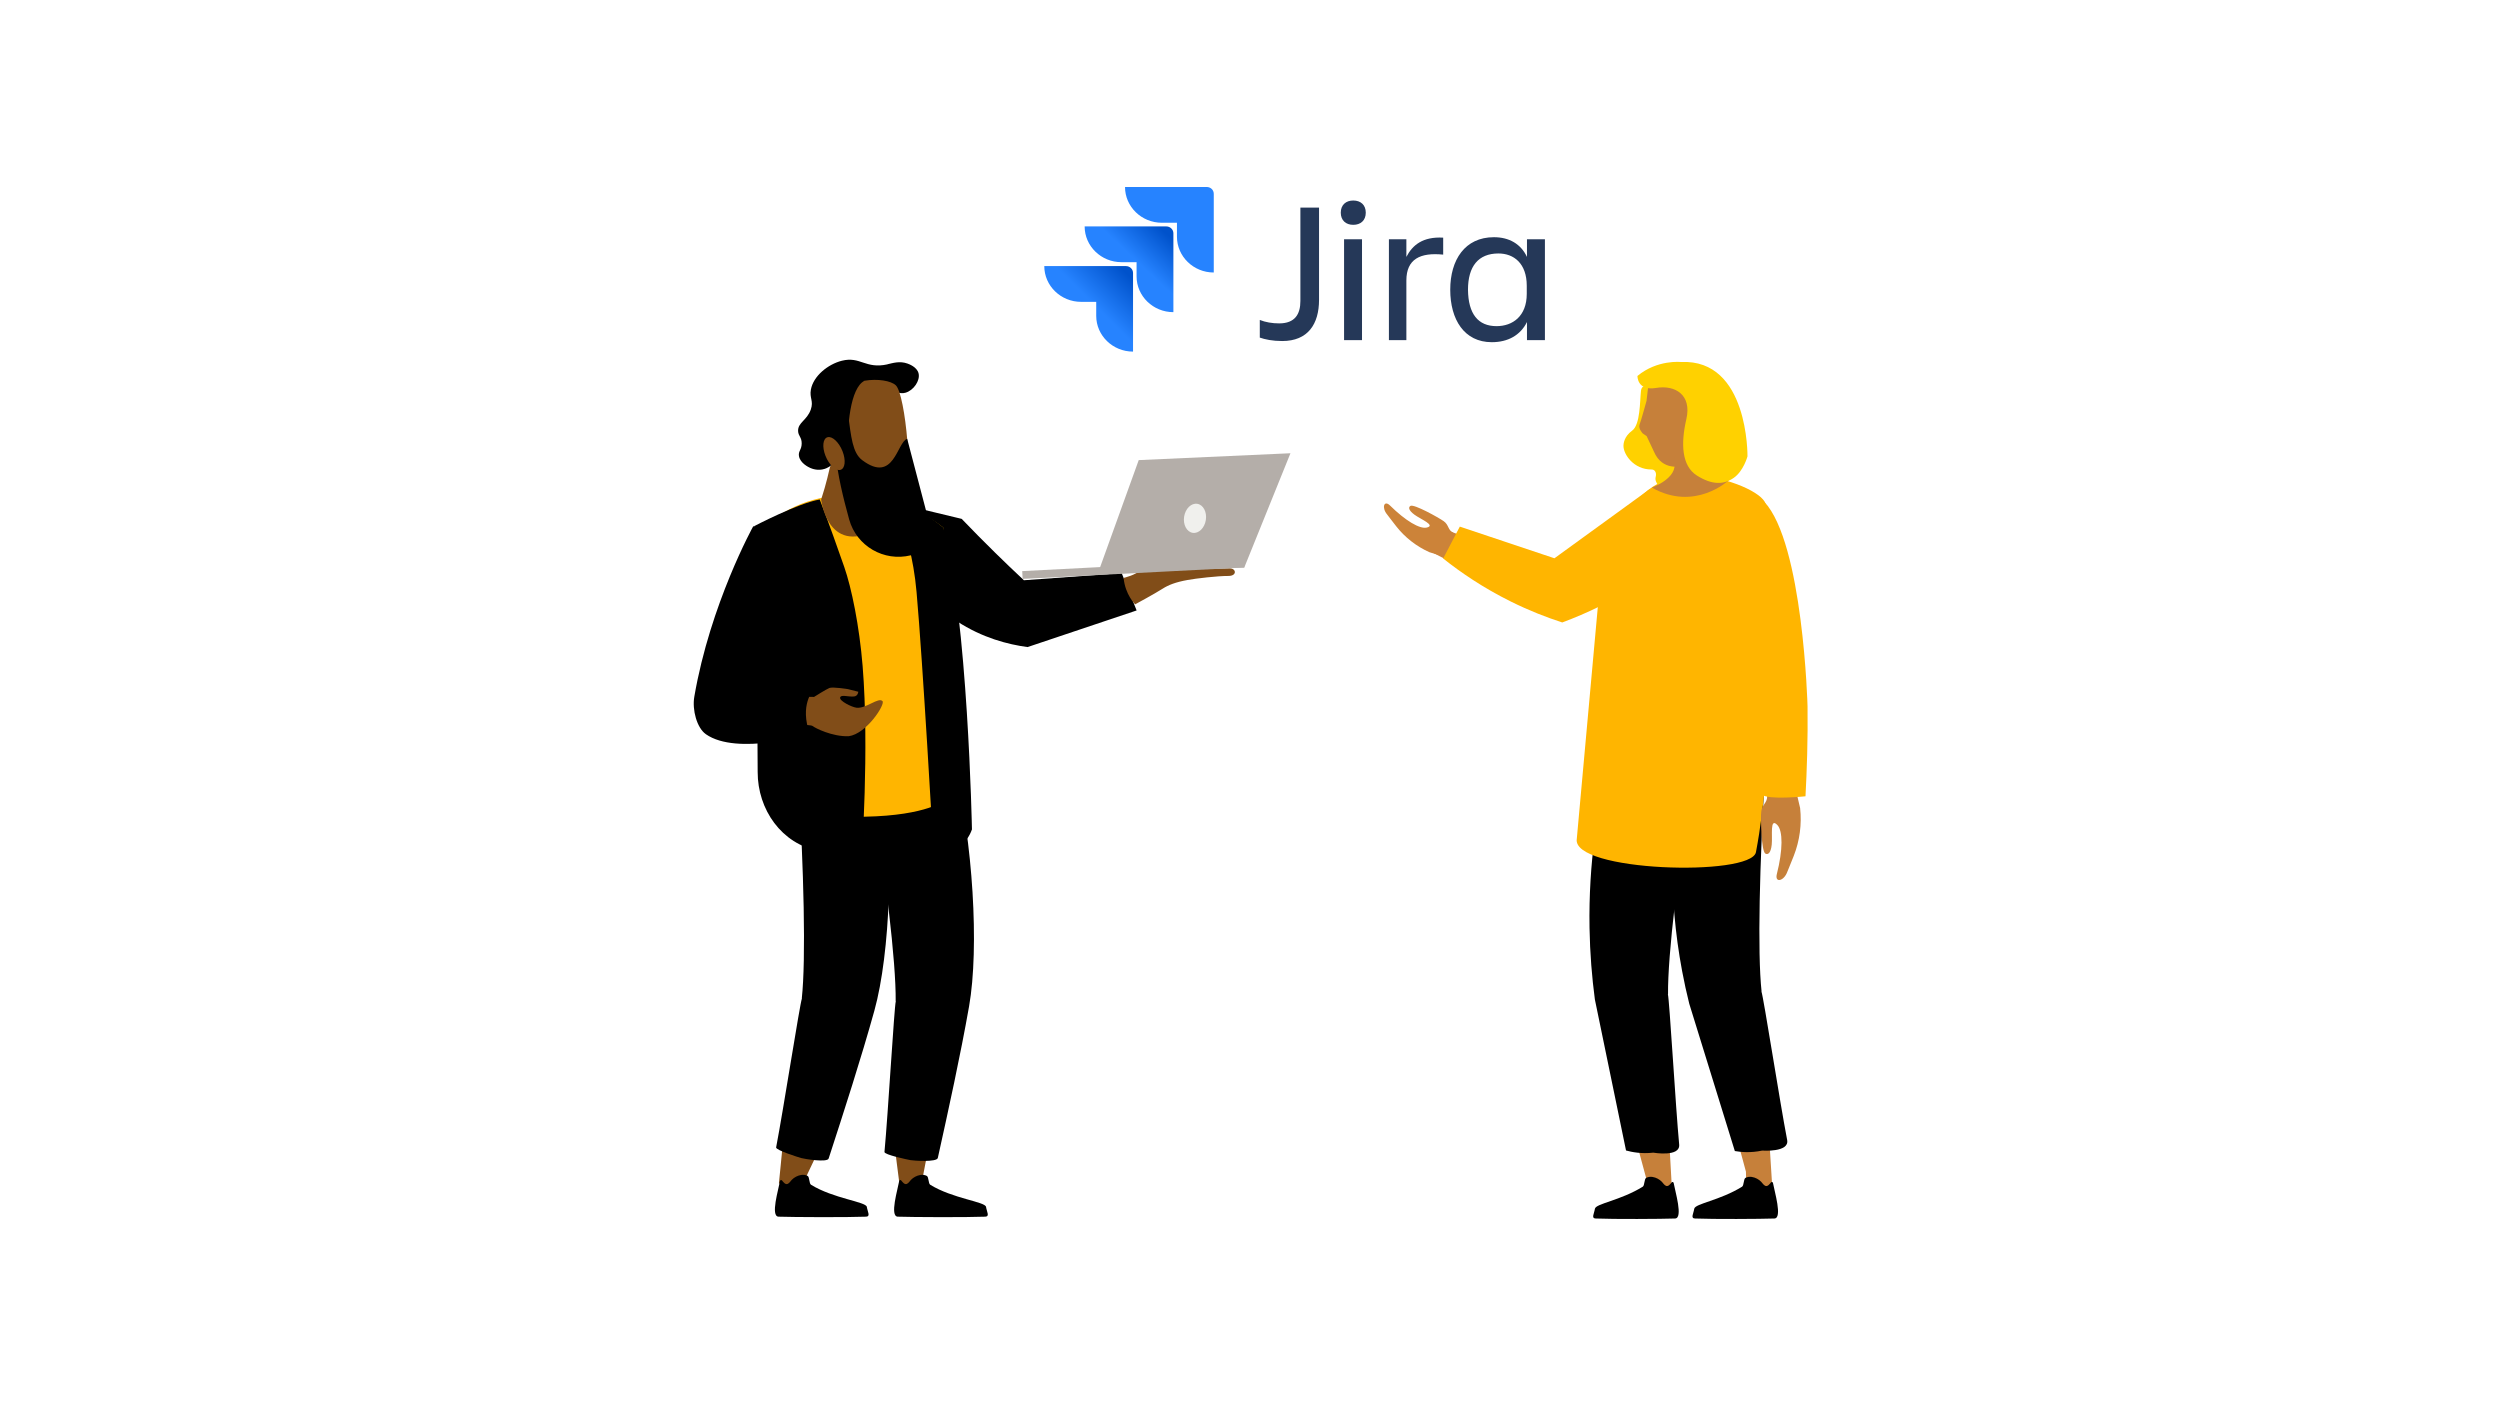 <?xml version="1.0" encoding="UTF-8"?>
<svg id="Layer_1" data-name="Layer 1" xmlns="http://www.w3.org/2000/svg" xmlns:xlink="http://www.w3.org/1999/xlink" viewBox="0 0 1024 576">
  <defs>
    <style>
      .cls-1 {
        fill: url(#linear-gradient);
      }

      .cls-1, .cls-2, .cls-3, .cls-4, .cls-5, .cls-6, .cls-7, .cls-8, .cls-9, .cls-10, .cls-11, .cls-12 {
        stroke-width: 0px;
      }

      .cls-2 {
        fill: url(#linear-gradient-2);
      }

      .cls-4 {
        fill: #814d18;
      }

      .cls-5 {
        fill: #2683ff;
      }

      .cls-6 {
        fill: #253858;
      }

      .cls-7 {
        fill: #cc8339;
      }

      .cls-8 {
        fill: #c6803a;
      }

      .cls-9 {
        fill: #b4aea9;
      }

      .cls-10 {
        fill: #ffb500;
      }

      .cls-11 {
        fill: #ffd100;
      }

      .cls-12 {
        fill: #f0f0ed;
      }
    </style>
    <linearGradient id="linear-gradient" x1="479.38" y1="6722.91" x2="465.58" y2="6737.56" gradientTransform="translate(0 -6630.59)" gradientUnits="userSpaceOnUse">
      <stop offset=".18" stop-color="#0052cb"/>
      <stop offset="1" stop-color="#2683ff"/>
    </linearGradient>
    <linearGradient id="linear-gradient-2" x1="463.8" y1="6739.17" x2="447.82" y2="6755.18" xlink:href="#linear-gradient"/>
  </defs>
  <path class="cls-3" d="M459.45,234.77l6.11,15.27c-14.89,5-29.78,10-44.67,15-7.95-1.06-18.51-3.75-28.96-10.59-8.35-5.46-19.06-12.94-21.02-24.99-1.94-11.85,5.42-21.16,5.42-21.16l17.58,4.23c4.41,4.6,9,9.25,13.78,13.94,3.93,3.86,7.83,7.59,11.7,11.2,13.36-.97,26.72-1.94,40.08-2.91h-.02Z"/>
  <g id="Legs">
    <path class="cls-4" d="M331.73,473.57c.73.22,1.57.17,2.46.03-2.17,4.5-4.3,9.03-6.34,13.58-3.94-.35-5.37-.88-8.81-2.49.56-5.13,1-10.51,1.57-15.97,3.32,2.32,7.27,4,11.12,4.85h0Z"/>
    <path class="cls-4" d="M378.15,469.61c.77.09,1.58-.11,2.41-.4-1.02,4.79-1.99,9.58-2.86,14.39-3.94.35-5.25,4.49-9.01,3.51-.72-5.11-1.83-14.87-2.62-20.31,3.82,1.69,8.1,2.65,12.07,2.81h0Z"/>
    <path class="cls-3" d="M328.47,408.92h-.05c1.72-16.02.84-52.45-1.54-91.85,12.06-1.89,22.53-1.72,34.79-1.34,4.51,30.77,3.04,74.56-3.53,98.24-5.49,19.77-12.46,41.28-18.73,60.56-.57,1.75-9.97.17-11.24-.19-1.24-.35-10.48-3.24-10.27-4.36,3-15.59,9.69-58.64,10.57-61.05h0Z"/>
    <path class="cls-3" d="M366.92,410.06h-.05c.17-16.1-4.22-52.28-10.39-91.27,11.82-3.05,22.26-3.89,34.49-4.69,7.45,30.19,10.22,73.92,5.96,98.12-3.56,20.21-8.42,42.29-12.8,62.08-.4,1.8-9.91,1.13-11.21.89-1.27-.23-10.75-2.22-10.64-3.34,1.48-15.8,3.99-59.31,4.64-61.78h0Z"/>
  </g>
  <path class="cls-3" d="M328.15,481.26c.91-.13,1.83-.04,2.64.39.83.43.6,3.13,1.4,3.62,9.17,5.68,22.52,6.94,22.86,9.07.31,2.01,1.6,3.93-.31,4.01-7.71.31-30.03.2-35.85,0-3.4-.12,0-11.17.59-14.62.07-.4.58-.53.83-.21.5.62,1.36,1.82,2.29,1.41.78-.34,1.16-1.11,1.72-1.68.94-.97,2.37-1.76,3.82-1.98h.01Z"/>
  <path class="cls-3" d="M376.98,481.26c.91-.13,1.83-.04,2.64.39.83.43.6,3.13,1.4,3.62,9.17,5.68,22.52,6.94,22.86,9.07.31,2.01,1.6,3.93-.31,4.01-7.71.31-30.03.2-35.85,0-3.4-.12,0-11.17.59-14.62.07-.4.58-.53.83-.21.5.62,1.36,1.82,2.29,1.41.78-.34,1.16-1.11,1.72-1.68.94-.97,2.37-1.76,3.82-1.98h.01Z"/>
  <path class="cls-4" d="M486.34,237.58c-4.82.87-7.76,2.04-10.1,3.53-3.45,2.2-11.3,6.43-11.3,6.43,0,0-4.07-3.97-4.71-10.83,0,0,5.32-1.19,7.15-3.53,10.74.4,32.7-.39,36.31-.39,2.67,0,3.14,3.14-.59,3.12-4.32-.02-13.15,1.01-16.77,1.66h0Z"/>
  <path class="cls-10" d="M313.85,329.23s6.86,5.93,40.38,5.29c25.88-.5,32.74-6.77,32.74-6.77l-.61-111.67s-11.42-9.32-26.74-13.22c-4.54-1.16-9.76-.2-15.16.06-4,.19-7.8.83-11.33,1.82-13.87,3.87-23.6,12.97-25.07,20.11-1.85,8.96,5.8,104.39,5.8,104.39h-.01Z"/>
  <path class="cls-3" d="M335.76,204.6s3.02,7.49,10.04,27.61c3,8.6,6.21,24.28,7.53,40.58,2.78,34.19-.42,78.24-.42,78.24,0,0-12.91-1.64-17.57-2.51-15.16-2.83-25.02-16.88-25-32.31,0-7.69-.07-15.8-.33-22.25-.73-17.64-1.1-78.45-1.1-78.45,0,0,18.03-9.44,26.86-10.92h0Z"/>
  <path class="cls-3" d="M362.83,202.69s10.02,11.02,12.59,39.8c2.57,28.78,6.79,103.52,6.79,103.52,0,0,11.51,5.91,15.9-6.28,0,0-1.68-86.81-11.74-123.66,0,0-13.1-10.9-23.53-13.38h-.01Z"/>
  <path class="cls-4" d="M333.01,297.47c.7.64,7.78,4.31,14.59,4.09,7.31-.95,15.05-13.02,13.89-14.36-1.59-1.83-6.84,3.22-10.74,2.67-1.94-.27-6.93-2.74-6.64-4.13.3-1.39,3.16-.25,5.67-.46,1.66-.13,1.78-1.94,1.78-1.94l-4.27-1.08s-6.24-1.01-7.58-.46c-1.34.54-6.27,3.66-6.27,3.66l-9.24-.2-1.79,12.07s9.37-.97,10.59.14h.01Z"/>
  <path class="cls-3" d="M308.56,215.52c9.51,5,12.88,25.83,11.87,34.27l-10.46,27.8s2.05,3.75.37,4.42l22.82.64s-5.84,6.08-1.4,18.09c0,0-29.84,8.94-42.62,0-3.7-2.59-5.68-9.96-4.75-15.35,6.55-38.09,24.16-69.87,24.16-69.87h0Z"/>
  <g id="Head">
    <path class="cls-4" d="M339.78,192.02s-1.25,5.92-3.44,12.6c0,0,2.5,22.65,22.22,12.57,0,0-2.79-14.41-.62-21.65,2.17-7.25-16.05-12.79-18.16-3.51h0Z"/>
    <path class="cls-3" d="M363.55,149.23c-9.1,2.02-11.14-3.38-18.73-1.47-5.69,1.43-11.66,6.25-12.68,11.8-.65,3.53,1.2,4.62-.04,8.19-1.56,4.46-5.34,5.31-5.2,8.81.09,2.11,1.49,2.45,1.47,5.08-.02,2.61-1.42,3.1-1.13,5.08.44,3.04,4.12,4.72,4.63,4.94.66.29,3.08,1.31,5.93.38.7-.23,2.49-.92,3.82-2.68,2.1-2.77,1.96-6.72.76-9.37-.86-1.9-1.81-2.12-2.29-4.21-.15-.65-.66-2.82.38-4.59,1.11-1.87,2.77-1.29,4.97-2.87,3.32-2.39,2.14-5.61,5.35-8.6,2.36-2.19,5.29-2.59,5.93-2.68,6.53-.89,9.35,5.15,14.14,3.82,3.34-.92,6.14-5,5.37-7.98-.67-2.6-3.93-3.75-4.57-3.98-3.19-1.13-5.95-.18-8.11.29v.04Z"/>
    <path class="cls-4" d="M343.37,164.81c-2.62,20.85,1.96,37.4,3.51,40.74,3.11,6.69,21.5,4.09,23.22.99,4.41-7.96.77-44.94-3.17-48.71-3.94-3.77-22.24-3.58-23.56,6.97h0Z"/>
    <path class="cls-3" d="M347.38,169.89l-4.88,16.96c.41,6.93,2.94,17.35,5.32,25.92,3.04,10.92,14.24,17.4,25.25,14.68.13-.03.25-.06.38-.09,5.49-1.38,8.8-6.97,7.37-12.44l-9.24-35.2c-4.24,1.45-5.36,18.51-18.39,8.78-4.06-3.03-4.54-9.65-5.8-18.62h0Z"/>
    <path class="cls-3" d="M347.4,188.14c-.75-13.97,1.02-29.28,6.66-32.16,0,0-13.93-1.68-16.89,10.17-2.96,11.85,5.48,23.43,5.48,23.43l4.75-1.43h0Z"/>
    <path class="cls-4" d="M345.1,184.84c-1.45-3.69-4.19-6.27-6.12-5.76-1.93.51-2.32,3.92-.87,7.62,1.45,3.69,4.19,6.27,6.12,5.76,1.93-.51,2.32-3.92.87-7.62h0Z"/>
  </g>
  <rect class="cls-9" x="418.73" y="231.58" width="90.9" height="3.2" transform="translate(-11.39 24.2) rotate(-2.95)"/>
  <path class="cls-9" d="M449.95,234.13c5.49-15.22,10.98-30.45,16.47-45.67,20.72-.94,41.43-1.87,62.15-2.81-6.31,15.61-12.61,31.21-18.92,46.82-19.9.55-39.8,1.11-59.7,1.66h0Z"/>
  <path class="cls-12" d="M493.91,213.01c-.52,3.29-2.94,5.63-5.39,5.24s-4.02-3.37-3.5-6.65c.52-3.29,2.94-5.63,5.39-5.24s4.02,3.37,3.5,6.65Z"/>
  <g id="logo-gradient-blue-jira">
    <g id="Jira">
      <path class="cls-6" d="M532.64,85.04h7.64v37.75c0,9.95-4.54,16.9-15.08,16.9-3.96,0-7.06-.66-9.19-1.41v-7.23c2.32.94,5.12,1.41,7.93,1.41,6.48,0,8.7-3.76,8.7-9.2v-38.22h0Z"/>
      <path class="cls-6" d="M554.3,82.13c3,0,5.12,1.78,5.12,4.98s-2.13,4.98-5.12,4.98-5.12-1.78-5.12-4.98,2.13-4.98,5.12-4.98ZM550.53,98h7.35v41.32h-7.35v-41.32h0Z"/>
      <path class="cls-6" d="M576.05,139.32h-7.15v-41.32h7.15v7.23c2.51-4.88,6.77-8.36,15.08-7.89v6.95c-9.38-.94-15.08,1.78-15.08,10.61v24.42Z"/>
      <path class="cls-6" d="M625.45,131.9c-2.71,5.45-7.83,8.26-14.41,8.26-11.31,0-17.02-9.3-17.02-21.5s5.99-21.5,17.89-21.5c6.19,0,11.02,2.72,13.54,8.08v-7.23h7.35v41.32h-7.35v-7.42h0ZM612.98,133.59c6.57,0,12.38-4.04,12.38-13.24v-3.29c0-9.2-5.32-13.24-11.6-13.24-8.22,0-12.47,5.26-12.47,14.84.1,9.95,4.16,14.93,11.7,14.93h-.01Z"/>
    </g>
    <g id="Icon">
      <path id="Vector" class="cls-5" d="M494.26,76.59h-33.45c0,8.08,6.77,14.65,15.08,14.65h6.19v5.73c0,8.08,6.77,14.65,15.08,14.65v-32.21c0-1.6-1.26-2.82-2.9-2.82h0Z"/>
      <path id="Vector_2" data-name="Vector 2" class="cls-1" d="M477.72,92.74h-33.45c0,8.08,6.77,14.65,15.08,14.65h6.19v5.82c0,8.08,6.77,14.65,15.08,14.65v-32.3c0-1.5-1.26-2.82-2.9-2.82h0Z"/>
      <path id="Vector_3" data-name="Vector 3" class="cls-2" d="M461.19,108.99h-33.45c0,8.08,6.77,14.65,15.08,14.65h6.19v5.73c0,8.08,6.77,14.65,15.08,14.65v-32.21c0-1.6-1.35-2.82-2.9-2.82h0Z"/>
    </g>
  </g>
  <polygon class="cls-8" points="674.53 416.97 657.11 419.11 674.79 484.48 673.78 489.43 684.88 488.07 680.87 416.19 674.53 416.97"/>
  <polygon class="cls-8" points="714.89 412.4 697.46 414.54 715.14 479.92 715.3 487.93 726.04 488.19 721.23 411.62 714.89 412.4"/>
  <path class="cls-3" d="M717.58,482.07c-.91-.13-1.82-.04-2.63.39-.82.43-.6,3.12-1.4,3.61-9.14,5.66-19.25,6.92-19.59,9.04-.31,2-1.6,3.92.31,3.99,7.68.31,26.73.2,32.53,0,3.38-.12,0-11.13-.59-14.57-.07-.4-.58-.53-.83-.21-.49.62-1.35,1.81-2.29,1.41-.77-.34-1.16-1.1-1.72-1.68-.94-.97-2.36-1.76-3.8-1.97h.01Z"/>
  <path class="cls-3" d="M676.9,482.07c-.91-.13-1.82-.04-2.63.39-.82.43-.6,3.12-1.4,3.61-9.14,5.66-19.25,6.92-19.59,9.04-.31,2-1.6,3.92.31,3.99,7.68.31,26.73.2,32.53,0,3.38-.12,0-11.13-.59-14.57-.07-.4-.58-.53-.83-.21-.49.62-1.35,1.81-2.29,1.41-.77-.34-1.16-1.1-1.72-1.68-.94-.97-2.36-1.76-3.8-1.97h.01Z"/>
  <g id="Legs-2">
    <path class="cls-3" d="M721.49,406.1h.05c-1.72-15.96-.84-52.27,1.53-91.54-12.01-1.89-22.45-1.72-34.67-1.34-4.01,24.23-5.32,53.09.6,84.55.86,4.59,1.84,9.04,2.92,13.35,6.22,20.12,12.44,40.23,18.67,60.35,2.43.43,6.44.82,11.2-.19,0,0,11.23.85,10.23-4.34-2.99-15.53-9.66-58.44-10.54-60.84h.01Z"/>
    <path class="cls-3" d="M683.18,407.23h.05c-.17-16.05,4.21-52.1,10.35-90.96-11.78-3.04-22.18-3.87-34.38-4.68-4.72,18.38-8.58,41.62-8.13,68.48.18,10.52,1,20.32,2.19,29.3,4.25,20.62,8.5,41.25,12.76,61.87,2.38.66,6.33,1.44,11.17.89,0,0,11.1,1.93,10.6-3.33-1.48-15.75-3.97-59.1-4.62-61.57h.01Z"/>
  </g>
  <path class="cls-10" d="M645.86,343.54l9.2-101.46s5.86-46.83,36.94-47.3c13.48-.2,28.29,6.16,30.79,10.74,4.32,7.91,3.58,28.52,2.9,38.16-.98,13.86,1.11,65.71-6.45,105.36-1.94,10.16-75.82,8.03-73.38-5.51h0Z"/>
  <path id="Hand" class="cls-8" d="M723.82,325.99c.2,2.79-2.18,3.58-2.43,6.57s.04,16.11,1.7,17.07c.97.57,2.22-.03,2.61-3.65.39-3.62-.85-11.34,2.29-8.07,2.33,2.43,2.31,10.22-.19,20.09-.95,3.76,2.87,3.02,4.3-.94.26-.71,1.06-2.49,2.63-6.51,2.44-6.22,3.32-12.93,2.6-19.57l-1.13-4.81s-12.39-.26-12.39-.19h.01Z"/>
  <g id="Head-2">
    <path class="cls-11" d="M672.15,159.98c-.49,4.31-.23,13.97-3.64,16.42-3.38,2.43-3.52,5.53-3.54,6.08-.1,3.61,4.22,9.84,11.43,9.82.57,0,1.15.16,1.52.73.32.49.54,1.24.25,2.32-.15.57-.12,1.21.09,1.76.72,1.9,2.9,5.07,8.67-.71,6.85-6.86,5.99-18.58,5.74-20.94-.03-.28-.02-.56.02-.83.51-3.12,2.91-22.96-19.18-16.54-.72.21-1.26.96-1.36,1.91v-.02Z"/>
    <path class="cls-8" d="M702.41,159.92s6.98,30.64-13.53,30.94c0,0-7.98,2.32-11.44-5.9l-2.98-6.33-1.63-1.12s-1.88-2.01-1.26-3.61,2.85-9.7,2.85-9.7l.86-7.37s20.59-15.38,27.13,3.1h0Z"/>
    <path class="cls-8" d="M699.73,186.78s-2.23,6.24,8.36,9.95c0,0-13.89,13.02-31.48,2.99,0,0,10.82-3.88,9.13-10.59-1.68-6.71,12.44-10.92,13.99-2.36h0Z"/>
    <path class="cls-11" d="M715.77,186.93s.56-39.99-27.24-38.65c0,0-9.68-1.07-17.83,5.71,0,0-.18,6.23,7.61,4.91,7.78-1.33,14.74,2.77,12.42,12.8s-1.93,19.15,4.34,23.09c6.27,3.93,11,3.76,15.05.96,4.05-2.8,5.65-8.81,5.65-8.81h0Z"/>
  </g>
  <path class="cls-10" d="M717.4,290.8c1.59,8.36,2.46,25.07,4.27,34.68,2.57,2.29,17.86.68,17.86.68.56-10.36,1.01-23.43.84-36.79,0-.66-1.84-66.83-17.71-83.84-2.6-2.79-5.47-4.15-8.53-4.04-.29.01-.59.03-.88.06-5.17.54-9.19,4.04-10.51,9.15l-.31,1.21c-3.74,12.6,3.56,37.77,9.43,57.99,2.45,8.45,4.57,15.75,5.55,20.89h0Z"/>
  <path id="Hand-2" class="cls-7" d="M595.22,218.21c-2.19-1.08-1.73-3.22-3.87-4.73-2.15-1.51-12.15-7.09-13.61-6.27-.86.48-.96,1.69,1.6,3.59s8.91,4.38,5.06,5.29c-2.86.68-8.72-2.78-15.05-9.03-2.41-2.38-3.54.83-1.2,3.65.42.51,1.41,1.9,3.74,4.86,3.6,4.59,8.27,8.22,13.59,10.61l4.12,1.28s5.68-9.22,5.62-9.25h0Z"/>
  <path class="cls-7" d="M592.17,216.92c13.78,5.36,27.55,10.72,41.33,16.08,13.71-10.39,27.41-20.78,41.12-31.17-1.58,8.5-3.15,17.01-4.73,25.51-11,8.45-22,16.91-33,25.36-16.78-8.84-33.56-17.69-50.35-26.53"/>
  <path class="cls-10" d="M675.93,200.19c-13.08,9.49-26.16,18.98-39.24,28.48-12.92-4.32-25.83-8.64-38.75-12.97-2.27,4.35-4.55,8.71-6.82,13.06,7.13,5.67,16.33,11.98,27.7,17.62,7.56,3.75,14.7,6.52,21.08,8.58,4.93-1.83,10.21-4.06,15.73-6.79,9.18-4.55,16.97-9.48,23.41-14.16.53-4.58,1-9.31,1.39-14.2.38-4.79.68-9.64.89-14.54-2.88-.64-4.67-2.69-5.4-5.1v.02Z"/>
</svg>